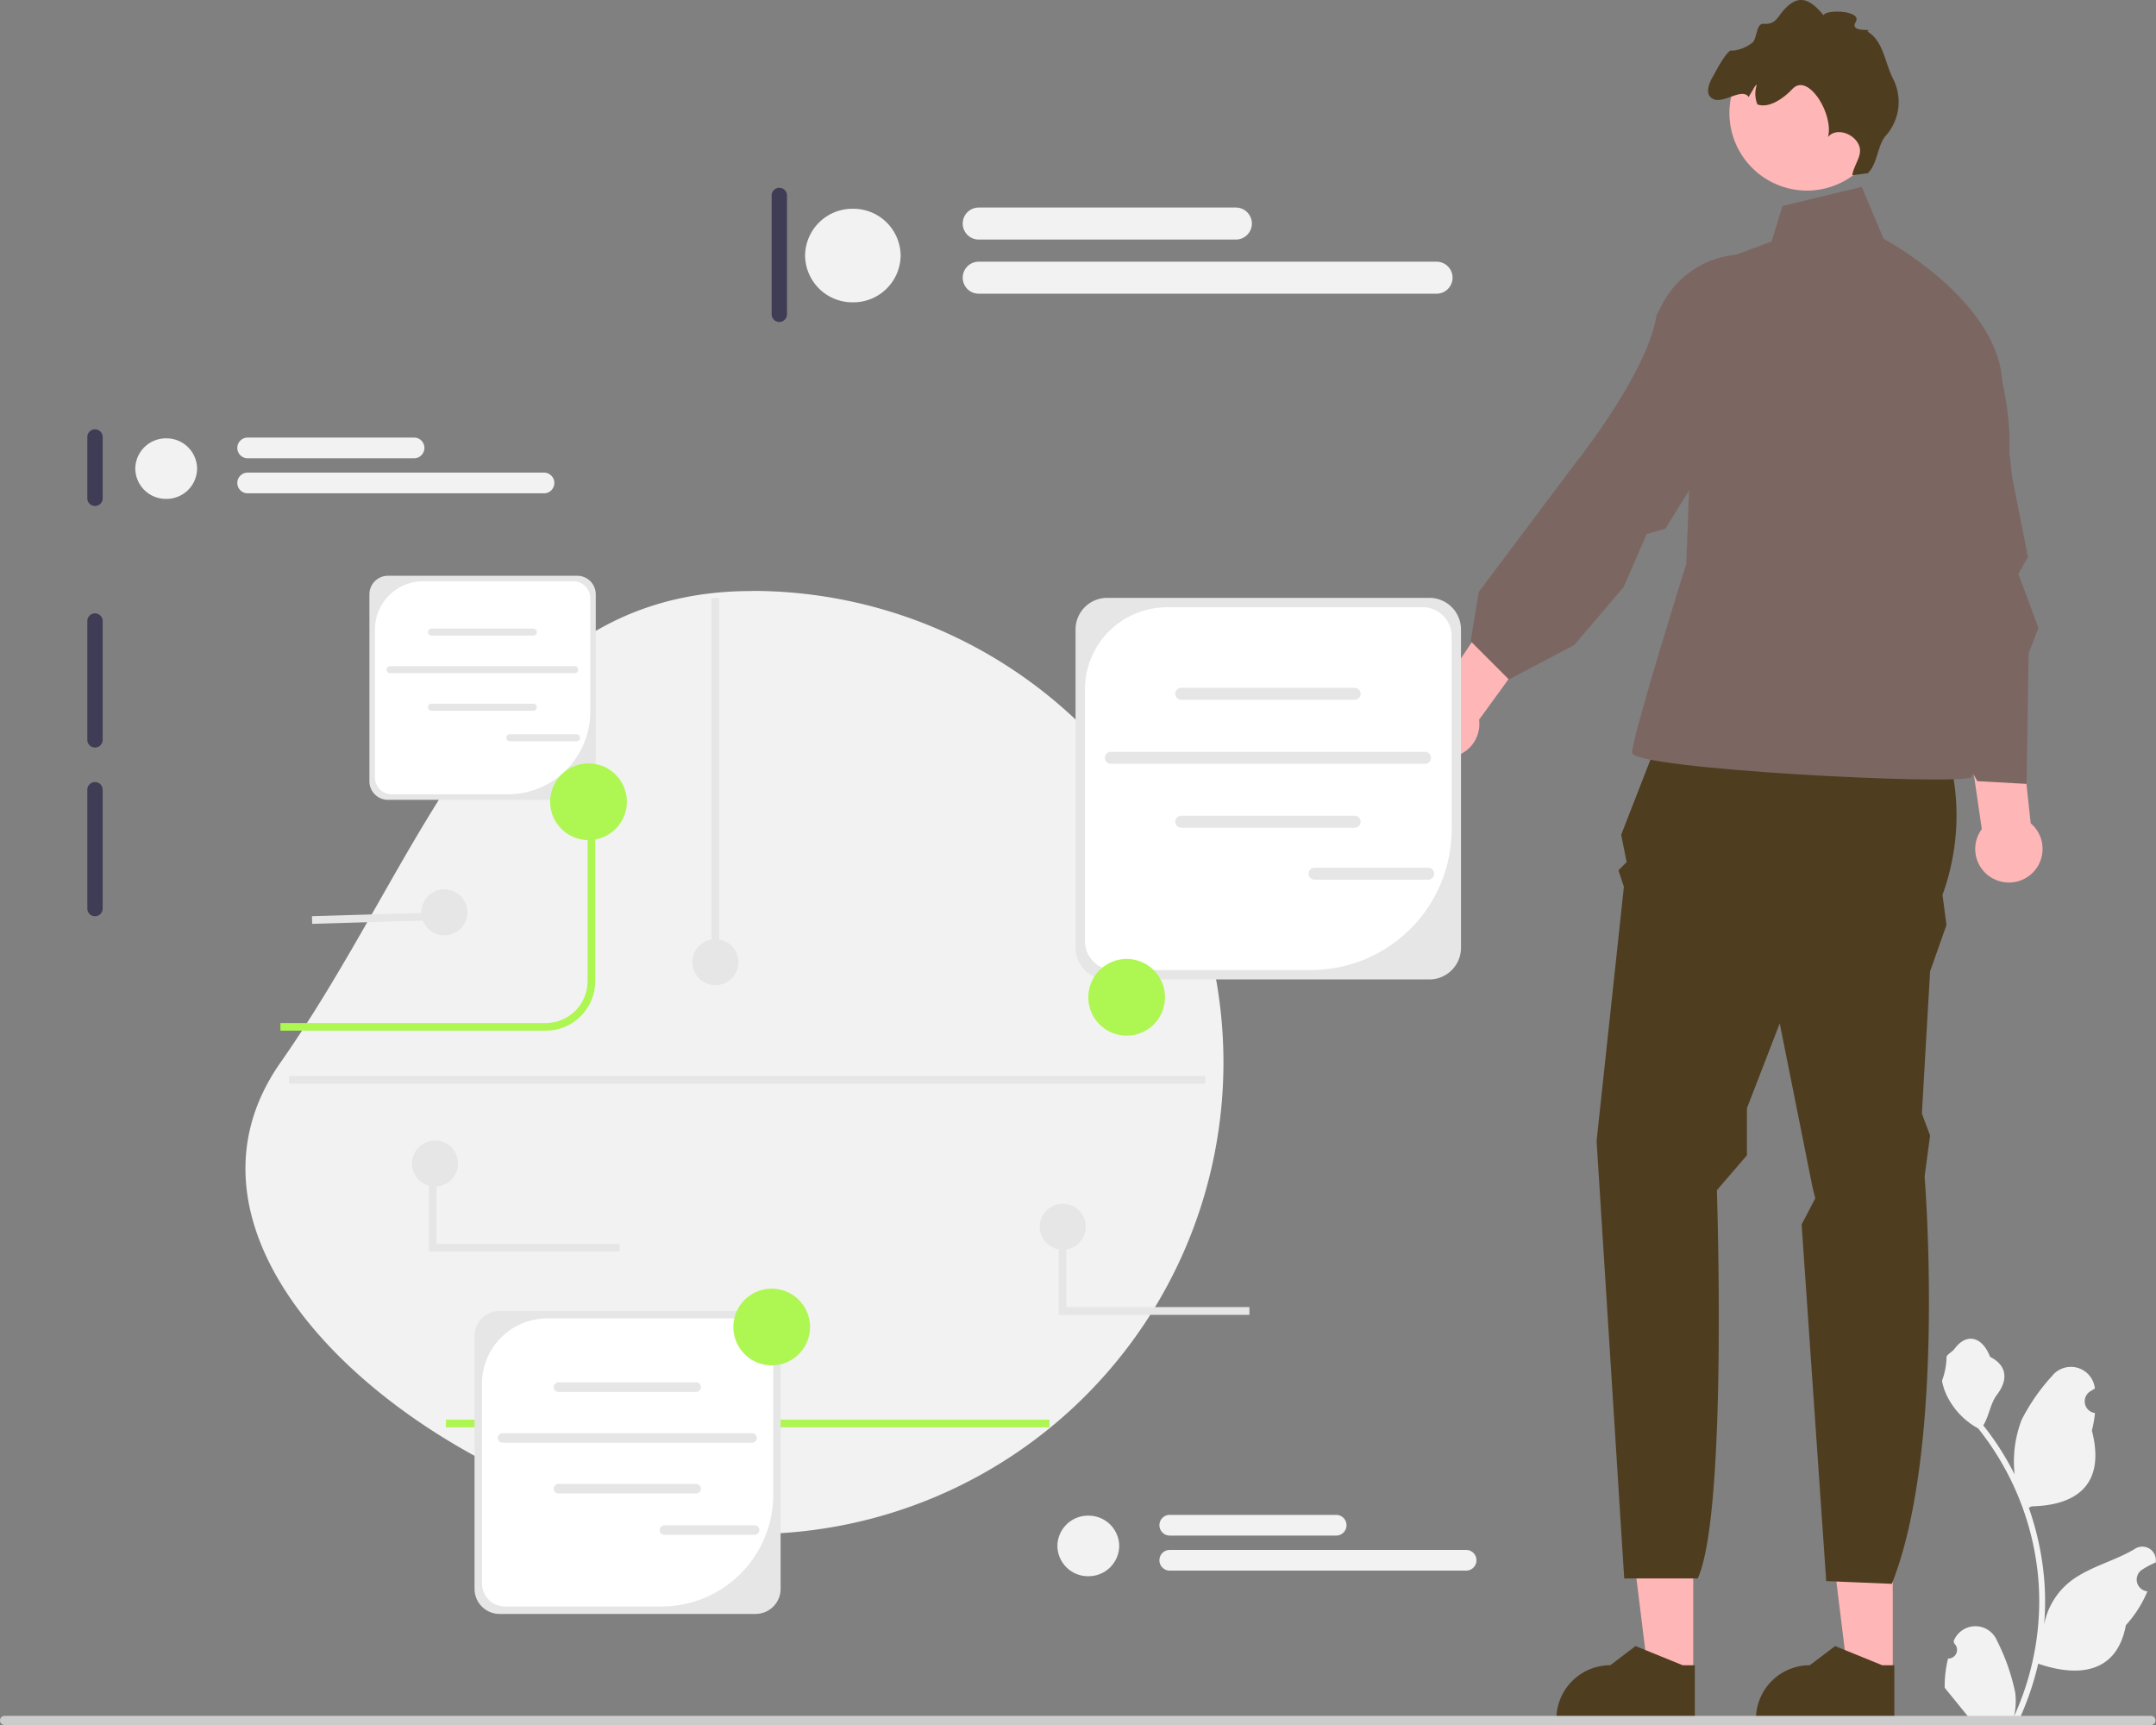 <svg id="undraw_visionary_technology_re_jfp7" xmlns="http://www.w3.org/2000/svg" width="150" height="120" viewBox="0 0 150 120">
  <rect x="0" y="0" width="150" height="120" fill="#808080" stroke="none"/>
  <g id="グループ_11251" data-name="グループ 11251" transform="translate(98.244 0)">
    <g id="グループ_11249" data-name="グループ 11249" transform="translate(23.922 104.367)">
      <path id="パス_43718" data-name="パス 43718" d="M483.432,403.4H480.3l-1.49-12.079h4.622Z" transform="translate(-473.912 -391.325)" fill="#ffb6b6"/>
      <path id="パス_43719" data-name="パス 43719" d="M470.074,434.554h-9.63v-.122a3.748,3.748,0,0,1,3.748-3.748h0l1.759-1.334,3.282,1.335h.841Z" transform="translate(-460.444 -419.208)" fill="#4f3d20"/>
    </g>
    <g id="グループ_11250" data-name="グループ 11250" transform="translate(10.039 104.367)">
      <path id="パス_43720" data-name="パス 43720" d="M431.377,403.4h-3.132l-1.49-12.079h4.622Z" transform="translate(-421.857 -391.325)" fill="#ffb6b6"/>
      <path id="パス_43721" data-name="パス 43721" d="M418.019,434.554h-9.63v-.122a3.748,3.748,0,0,1,3.748-3.748h0l1.759-1.334,3.282,1.335h.841Z" transform="translate(-408.389 -419.208)" fill="#4f3d20"/>
    </g>
    <path id="パス_43722" data-name="パス 43722" d="M424.108,183.865l18.067.38a16.173,16.173,0,0,1,.768,12.837l.278,2.092-1.141,3.233-.571,9.889.571,1.521-.38,2.853s1.521,18.828-2.282,28.337l-4.564-.19-1.712-24.809.951-1.816-.19-.761L431.62,206.02l-2.282,5.9v3.276l-2.092,2.43s.761,22.441-1.331,27.005H420.8L418.878,214.2l1.9-17.687-.38-1.141.571-.571-.38-1.9,3.518-9.034Z" transform="translate(-406.042 -134.828)" fill="#4f3d20"/>
    <path id="パス_43723" data-name="パス 43723" d="M438.608,50.067l5.515-1.331,1.521,3.613s7.872,4.184,8.252,9.889c0,0,1.067,4.564.116,6.656s-4.945,8.748-4.945,8.748,3.613,11.6,2.663,12.171-23.582-.571-23.582-1.712,3.766-13.122,3.766-13.122l.8-20.539,5.135-1.9.761-2.472h0Z" transform="translate(-412.84 -35.738)" fill="#7c6661"/>
    <path id="パス_43724" data-name="パス 43724" d="M511.762,161.874a2.327,2.327,0,0,1-.835-3.469l-3.069-21.041,4.249.136,2.222,20.5a2.339,2.339,0,0,1-2.567,3.872Z" transform="translate(-471.291 -100.729)" fill="#ffb6b6"/>
    <path id="パス_43725" data-name="パス 43725" d="M370.906,134.885a2.327,2.327,0,0,1,1.71-3.131L384.472,114.1l3.057,2.954-12.12,16.683a2.339,2.339,0,0,1-4.5,1.146Z" transform="translate(-370.749 -83.671)" fill="#ffb6b6"/>
    <path id="パス_43726" data-name="パス 43726" d="M492.521,94.613c-1.2-4.124.793-8.332,5.089-8.312,1.241.006,2.206.366,2.473,1.363a67.306,67.306,0,0,1,1.446,8.759l1.11,5.609-.672,1.165,1.4,3.759-.68,1.778-.147,9.082-3.423-.19-3.772-6.923-1.442-.858s1.158-11.194-1.145-14.417l-.237-.815Z" transform="translate(-459.792 -63.285)" fill="#7c6661"/>
    <path id="パス_43727" data-name="パス 43727" d="M399.338,69.805a6.471,6.471,0,0,1,10.2-1.7c.889.867,1.332,1.8.832,2.7-1.752,3.16-5.812,6.563-5.812,6.563l-5,8.039-1.293.371-1.6,3.677-3.436,4.04-4.551,2.4-2.663-2.663.565-3.423,6.852-9.129s4.93-6.2,5.512-10.121l.4-.751h0Z" transform="translate(-381.942 -48.627)" fill="#7c6661"/>
    <path id="パス_43728" data-name="パス 43728" d="M458.264,20c.126.015.252.027.376.032a5.154,5.154,0,0,0,1.143-.064,5.395,5.395,0,1,0-6.2-6.112c-.007.045-.014.088-.018.132a5.4,5.4,0,0,0,4.7,6.011h0Z" transform="translate(-431.448 -6.78)" fill="#ffb6b6"/>
    <path id="パス_43729" data-name="パス 43729" d="M448.272,6.876c.766.379,2.017-.812,2.5-.127.078-.148.164-.291.249-.427s.187-.38.314-.424a1.965,1.965,0,0,0,.042,1.365c.755.282,1.744-.342,2.443-1.081,1.1-1.159,2.89,1.812,2.466,3.35.539-.659,1.71-.287,2.106.466s-.273,1.353-.417,2.191l1.081-.137c.682-.664.634-1.784,1.2-2.554a3.536,3.536,0,0,0,.6-3.934c-.626-1.176-.684-2.7-1.832-3.376.5-.245-1.282.138-.806-.661s-2.072-.894-2.238-.467c-.729-.872-1.464-1.447-2.36-.748-.881.688-.789,1.41-1.824,1.346-.485-.03-.432.875-.72,1.269a2.623,2.623,0,0,1-1.456.6c-.294-.23-1.3,1.731-1.3,1.731s-.812,1.233-.04,1.617h0Z" transform="translate(-427.352 0)" fill="#4f3d20"/>
  </g>
  <path id="パス_43730" data-name="パス 43730" d="M99.261,154.13a32.8,32.8,0,1,1,0,65.609c-18.117,0-43.191-17.963-32.8-32.8s14.687-32.8,32.8-32.8Z" transform="translate(-46.946 -113.024)" fill="#f2f2f2"/>
  <path id="パス_43731" data-name="パス 43731" d="M359.315,159.982a.534.534,0,0,0-.533.533v17.069a.533.533,0,1,0,1.067,0V160.515A.534.534,0,0,0,359.315,159.982Z" transform="translate(-263.501 -117.314)" fill="#3f3d56"/>
  <path id="パス_43732" data-name="パス 43732" d="M23.315,111.982a.534.534,0,0,0-.533.533v4.267a.533.533,0,1,0,1.067,0v-4.267a.534.534,0,0,0-.533-.533Z" transform="translate(-16.706 -82.116)" fill="#3f3d56"/>
  <path id="パス_43733" data-name="パス 43733" d="M23.315,159.982a.534.534,0,0,0-.533.533v8.268a.533.533,0,0,0,1.067,0v-8.268A.534.534,0,0,0,23.315,159.982Z" transform="translate(-16.706 -117.314)" fill="#3f3d56"/>
  <path id="パス_43734" data-name="パス 43734" d="M23.315,203.982a.534.534,0,0,0-.533.533v8.268a.533.533,0,0,0,1.067,0v-8.268A.534.534,0,0,0,23.315,203.982Z" transform="translate(-16.706 -149.579)" fill="#3f3d56"/>
  <path id="パス_43735" data-name="パス 43735" d="M202.689,48.982a.534.534,0,0,0-.533.533v8.268a.533.533,0,0,0,1.067,0V49.515A.534.534,0,0,0,202.689,48.982Z" transform="translate(-148.469 -35.918)" fill="#3f3d56"/>
  <g id="グループ_11252" data-name="グループ 11252" transform="translate(0 93.128)">
    <path id="パス_43736" data-name="パス 43736" d="M509.4,371.433a.605.605,0,0,0,.439-1.049l-.041-.165.016-.04a1.625,1.625,0,0,1,3,.011,14.432,14.432,0,0,1,1.268,3.613,4.807,4.807,0,0,1-.084,1.654,19.278,19.278,0,0,0,1.754-8.007,18.6,18.6,0,0,0-.115-2.076q-.1-.848-.265-1.683a19.5,19.5,0,0,0-3.867-8.265,5.19,5.19,0,0,1-2.158-2.239,3.958,3.958,0,0,1-.36-1.082,4.886,4.886,0,0,0,.317-1.685c.146-.222.409-.333.568-.549.8-1.078,1.891-.89,2.463.575,1.222.617,1.234,1.64.484,2.624-.477.626-.543,1.473-.961,2.143.043.055.088.109.131.164a19.625,19.625,0,0,1,2.049,3.245,8.159,8.159,0,0,1,.487-3.79,13.667,13.667,0,0,1,2.11-3.044,1.675,1.675,0,0,1,2.983.822l0,.043q-.171.1-.336.205a.821.821,0,0,0,.331,1.494l.017,0a8.175,8.175,0,0,1-.215,1.221c.987,3.818-1.144,5.209-4.188,5.271-.067.034-.133.069-.2.1a20.035,20.035,0,0,1,1.078,5.075,18.992,18.992,0,0,1-.014,3.068l.005-.036a5.021,5.021,0,0,1,1.714-2.9c1.319-1.084,3.182-1.483,4.605-2.353a.942.942,0,0,1,1.443.917l-.006.038a5.511,5.511,0,0,0-.618.3q-.171.1-.336.205a.821.821,0,0,0,.331,1.494l.017,0,.034.005a8.177,8.177,0,0,1-1.5,2.355c-.617,3.333-3.269,3.649-6.1,2.679h0a20.028,20.028,0,0,1-1.345,3.927h-4.806c-.017-.053-.033-.109-.048-.162a5.46,5.46,0,0,0,1.33-.079c-.357-.438-.713-.879-1.07-1.316a.287.287,0,0,1-.022-.026c-.181-.224-.363-.446-.544-.67h0a8,8,0,0,1,.234-2.038h0Z" transform="translate(-373.876 -349.184)" fill="#f2f2f2"/>
    <path id="パス_43737" data-name="パス 43737" d="M0,447.878a.316.316,0,0,0,.316.317h149.33a.317.317,0,0,0,0-.635H.316A.316.316,0,0,0,0,447.878Z" transform="translate(0 -421.323)" fill="#ccc"/>
  </g>
  <path id="パス_43738" data-name="パス 43738" d="M91.617,225.055H73.155v-.533H91.617a2.912,2.912,0,0,0,2.908-2.909V209.13h.533v12.482a3.446,3.446,0,0,1-3.442,3.442Z" transform="translate(-53.645 -153.355)" fill="#aef652"/>
  <path id="パス_45962" data-name="パス 45962" d="M0,0H41.988V.533H0Z" transform="translate(31.027 98.758)" fill="#aef652"/>
  <g id="グループ_11254" data-name="グループ 11254" transform="translate(74.829 41.59)">
    <path id="パス_43739" data-name="パス 43739" d="M306.644,182.484H284.216a2.2,2.2,0,0,1-2.195-2.195V158.135a2.2,2.2,0,0,1,2.195-2.195h22.427a2.2,2.2,0,0,1,2.195,2.195v22.154A2.2,2.2,0,0,1,306.644,182.484Z" transform="translate(-282.021 -155.94)" fill="#e6e6e6"/>
    <path id="パス_43740" data-name="パス 43740" d="M290.191,158.392a5.718,5.718,0,0,0-5.718,5.718v17.507a2.011,2.011,0,0,0,2.011,2.011H300.2a9.785,9.785,0,0,0,9.785-9.785V160.4a2.011,2.011,0,0,0-2.011-2.011Z" transform="translate(-283.819 -157.738)" fill="#fff"/>
    <g id="グループ_11253" data-name="グループ 11253" transform="translate(2.04 6.257)">
      <path id="パス_43741" data-name="パス 43741" d="M320.512,180.237h-12.06a.417.417,0,1,1,0-.835h12.06a.417.417,0,0,1,0,.835Z" transform="translate(-303.136 -179.403)" fill="#e6e6e6"/>
      <path id="パス_43742" data-name="パス 43742" d="M320.512,213.6h-12.06a.417.417,0,1,1,0-.835h12.06a.417.417,0,0,1,0,.835Z" transform="translate(-303.136 -203.868)" fill="#e6e6e6"/>
      <path id="パス_43743" data-name="パス 43743" d="M311.943,196.93H290.088a.417.417,0,1,1,0-.835h21.855a.417.417,0,0,1,0,.835Z" transform="translate(-289.671 -191.643)" fill="#e6e6e6"/>
    </g>
    <path id="パス_43744" data-name="パス 43744" d="M351.163,227.166h-7.9a.417.417,0,1,1,0-.835h7.9a.417.417,0,0,1,0,.835Z" transform="translate(-326.627 -207.558)" fill="#e6e6e6"/>
  </g>
  <g id="グループ_11256" data-name="グループ 11256" transform="translate(33.015 91.196)">
    <path id="パス_43745" data-name="パス 43745" d="M143.953,363.018H126.145a1.745,1.745,0,0,1-1.743-1.743V343.683a1.745,1.745,0,0,1,1.743-1.743h17.809a1.745,1.745,0,0,1,1.743,1.743v17.592a1.745,1.745,0,0,1-1.743,1.743Z" transform="translate(-124.402 -341.94)" fill="#e6e6e6"/>
    <path id="パス_43746" data-name="パス 43746" d="M130.889,343.887a4.54,4.54,0,0,0-4.54,4.54v13.9a1.6,1.6,0,0,0,1.6,1.6h10.89a7.77,7.77,0,0,0,7.77-7.77V345.484a1.6,1.6,0,0,0-1.6-1.6H130.889Z" transform="translate(-125.829 -343.368)" fill="#fff"/>
    <g id="グループ_11255" data-name="グループ 11255" transform="translate(1.62 4.969)">
      <path id="パス_43747" data-name="パス 43747" d="M154.966,361.233h-9.577a.331.331,0,1,1,0-.663h9.577a.331.331,0,0,1,0,.663Z" transform="translate(-141.168 -360.571)" fill="#e6e6e6"/>
      <path id="パス_43748" data-name="パス 43748" d="M154.966,387.726h-9.577a.331.331,0,1,1,0-.663h9.577a.331.331,0,0,1,0,.663Z" transform="translate(-141.168 -379.998)" fill="#e6e6e6"/>
      <path id="パス_43749" data-name="パス 43749" d="M148.162,374.489H130.807a.331.331,0,1,1,0-.663h17.355a.331.331,0,0,1,0,.663Z" transform="translate(-130.476 -370.291)" fill="#e6e6e6"/>
    </g>
    <path id="パス_43750" data-name="パス 43750" d="M179.305,398.5h-6.269a.331.331,0,1,1,0-.663h6.269a.331.331,0,0,1,0,.663Z" transform="translate(-159.822 -382.928)" fill="#e6e6e6"/>
  </g>
  <g id="グループ_11258" data-name="グループ 11258" transform="translate(25.701 40.053)">
    <path id="パス_43751" data-name="パス 43751" d="M111.284,165.767H98.113a1.29,1.29,0,0,1-1.289-1.289v-13.01a1.29,1.29,0,0,1,1.289-1.289h13.17a1.29,1.29,0,0,1,1.289,1.289v13.01a1.29,1.29,0,0,1-1.289,1.289h0Z" transform="translate(-96.824 -150.179)" fill="#e6e6e6"/>
    <path id="パス_43752" data-name="パス 43752" d="M101.622,151.619a3.358,3.358,0,0,0-3.358,3.358v10.281a1.181,1.181,0,0,0,1.181,1.181H107.5a5.746,5.746,0,0,0,5.746-5.746V152.8a1.181,1.181,0,0,0-1.181-1.181H101.622Z" transform="translate(-97.88 -151.235)" fill="#fff"/>
    <g id="グループ_11257" data-name="グループ 11257" transform="translate(1.198 3.675)">
      <path id="パス_43753" data-name="パス 43753" d="M119.428,164.448h-7.082a.245.245,0,1,1,0-.49h7.082a.245.245,0,0,1,0,.49Z" transform="translate(-109.224 -163.958)" fill="#e6e6e6"/>
      <path id="パス_43754" data-name="パス 43754" d="M119.428,184.04h-7.082a.245.245,0,1,1,0-.49h7.082a.245.245,0,0,1,0,.49Z" transform="translate(-109.224 -178.325)" fill="#e6e6e6"/>
      <path id="パス_43755" data-name="パス 43755" d="M114.4,174.25H101.562a.245.245,0,1,1,0-.49H114.4a.245.245,0,0,1,0,.49Z" transform="translate(-101.316 -171.146)" fill="#e6e6e6"/>
    </g>
    <path id="パス_43756" data-name="パス 43756" d="M137.428,192.007h-4.637a.245.245,0,1,1,0-.49h4.637a.245.245,0,0,1,0,.49Z" transform="translate(-123.019 -180.492)" fill="#e6e6e6"/>
  </g>
  <path id="パス_45963" data-name="パス 45963" d="M2.667,0A2.667,2.667,0,1,1,0,2.667,2.667,2.667,0,0,1,2.667,0Z" transform="translate(75.719 66.71)" fill="#aef652"/>
  <path id="パス_45964" data-name="パス 45964" d="M2.667,0A2.667,2.667,0,1,1,0,2.667,2.667,2.667,0,0,1,2.667,0Z" transform="translate(38.278 53.108)" fill="#aef652"/>
  <path id="パス_45965" data-name="パス 45965" d="M2.667,0A2.667,2.667,0,1,1,0,2.667,2.667,2.667,0,0,1,2.667,0Z" transform="translate(51.024 89.647)" fill="#aef652"/>
  <g id="グループ_11259" data-name="グループ 11259" transform="translate(56.013 14.437)">
    <path id="パス_45966" data-name="パス 45966" d="M3.324,0A3.29,3.29,0,0,1,6.648,3.254,3.29,3.29,0,0,1,3.324,6.508,3.29,3.29,0,0,1,0,3.254,3.29,3.29,0,0,1,3.324,0Z" transform="translate(0 0.086)" fill="#f2f2f2"/>
    <path id="パス_43757" data-name="パス 43757" d="M271.415,56.357H253.523a1.113,1.113,0,0,1,0-2.226h17.892a1.113,1.113,0,1,1,0,2.226Z" transform="translate(-241.444 -54.13)" fill="#f2f2f2"/>
    <path id="パス_43758" data-name="パス 43758" d="M285.378,70.484H253.523a1.113,1.113,0,1,1,0-2.226h31.854a1.113,1.113,0,0,1,0,2.226Z" transform="translate(-241.444 -64.49)" fill="#f2f2f2"/>
  </g>
  <g id="グループ_11260" data-name="グループ 11260" transform="translate(9.413 30.439)">
    <path id="パス_45967" data-name="パス 45967" d="M2.151,0A2.129,2.129,0,0,1,4.3,2.106,2.129,2.129,0,0,1,2.151,4.212,2.129,2.129,0,0,1,0,2.106,2.129,2.129,0,0,1,2.151,0Z" transform="translate(0 0.055)" fill="#f2f2f2"/>
    <path id="パス_43759" data-name="パス 43759" d="M74.2,115.571H62.624a.72.72,0,1,1,0-1.441H74.2a.72.72,0,1,1,0,1.441Z" transform="translate(-54.806 -114.13)" fill="#f2f2f2"/>
    <path id="パス_43760" data-name="パス 43760" d="M83.24,124.714H62.624a.72.72,0,0,1,0-1.441H83.24a.72.72,0,0,1,0,1.441Z" transform="translate(-54.806 -120.835)" fill="#f2f2f2"/>
  </g>
  <g id="グループ_11261" data-name="グループ 11261" transform="translate(73.567 105.382)">
    <path id="パス_45968" data-name="パス 45968" d="M2.151,0A2.129,2.129,0,0,1,4.3,2.106,2.129,2.129,0,0,1,2.151,4.212,2.129,2.129,0,0,1,0,2.106,2.129,2.129,0,0,1,2.151,0Z" transform="translate(0 0.055)" fill="#f2f2f2"/>
    <path id="パス_43761" data-name="パス 43761" d="M316.2,396.571H304.624a.72.72,0,0,1,0-1.441H316.2a.72.72,0,1,1,0,1.441Z" transform="translate(-296.806 -395.13)" fill="#f2f2f2"/>
    <path id="パス_43762" data-name="パス 43762" d="M325.24,405.714H304.624a.72.72,0,1,1,0-1.441H325.24a.72.72,0,0,1,0,1.441Z" transform="translate(-296.806 -401.835)" fill="#f2f2f2"/>
  </g>
  <path id="パス_45969" data-name="パス 45969" d="M0,0H.533V25.337H0Z" transform="translate(49.504 41.598)" fill="#e6e6e6"/>
  <path id="パス_45970" data-name="パス 45970" d="M1.6,0A1.6,1.6,0,1,1,0,1.6,1.6,1.6,0,0,1,1.6,0Z" transform="translate(48.172 65.334)" fill="#e6e6e6"/>
  <path id="パス_45971" data-name="パス 45971" d="M1.6,0A1.6,1.6,0,1,1,0,1.6,1.6,1.6,0,0,1,1.6,0Z" transform="translate(72.338 83.736)" fill="#e6e6e6"/>
  <path id="パス_45972" data-name="パス 45972" d="M1.6,0A1.6,1.6,0,1,1,0,1.6,1.6,1.6,0,0,1,1.6,0Z" transform="translate(29.318 61.867)" fill="#e6e6e6"/>
  <path id="パス_45973" data-name="パス 45973" d="M0,0H8.755V.534H0Z" transform="matrix(1, -0.03, 0.03, 1, 21.703, 63.734)" fill="#e6e6e6"/>
  <path id="パス_43763" data-name="パス 43763" d="M290.73,326.1H277.46V319.97h.533v5.593H290.73Z" transform="translate(-203.804 -234.634)" fill="#e6e6e6"/>
  <path id="パス_45974" data-name="パス 45974" d="M1.6,0A1.6,1.6,0,1,1,0,1.6,1.6,1.6,0,0,1,1.6,0Z" transform="translate(28.664 79.34)" fill="#e6e6e6"/>
  <path id="パス_43764" data-name="パス 43764" d="M125.675,309.612h-13.27v-6.126h.533v5.593h12.737Z" transform="translate(-82.565 -222.545)" fill="#e6e6e6"/>
  <path id="パス_45975" data-name="パス 45975" d="M0,0H63.737V.533H0Z" transform="translate(20.115 74.851)" fill="#e6e6e6"/>
</svg>
